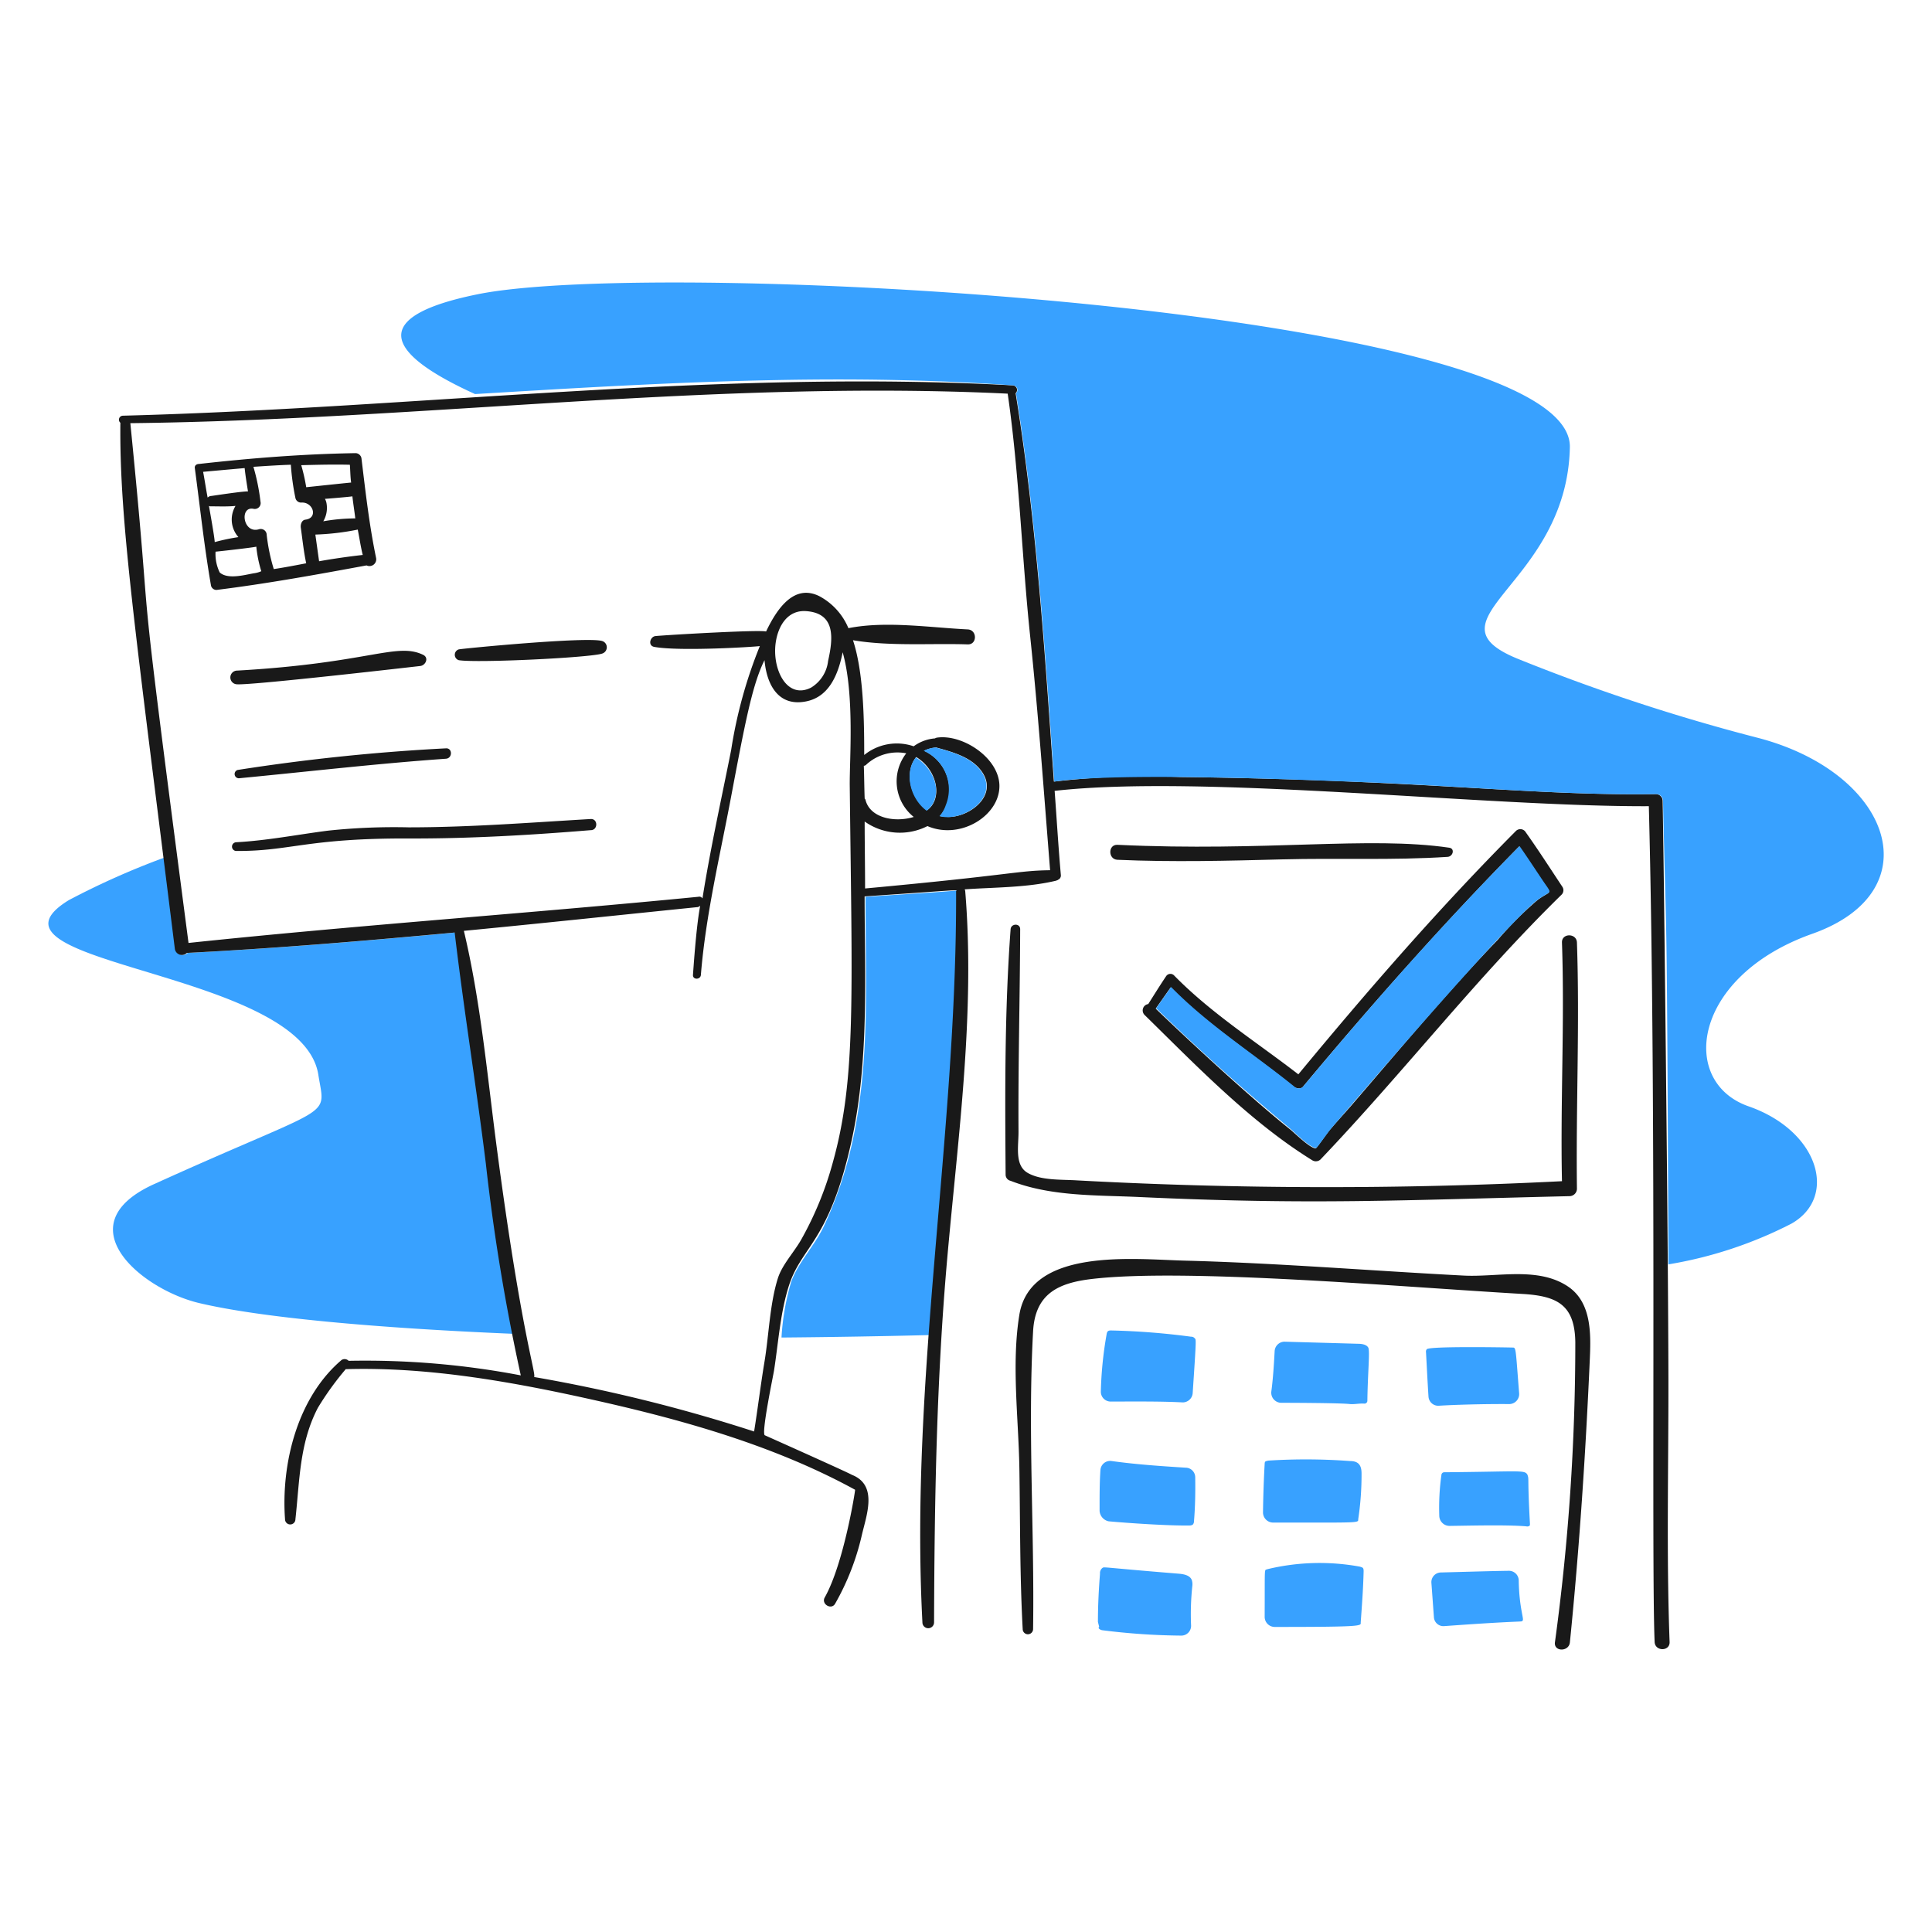 <svg viewBox="0 0 400 400" xmlns="http://www.w3.org/2000/svg" id="Payment-With-Card-5--Streamline-Brooklyn" height="400" width="400">
  <desc>
    Payment With Card 5 Streamline Illustration: https://streamlinehq.com
  </desc>
  <path d="M198.13 184.636a0.316 0.316 0 0 1 0.086 -0.258c-6.37 0.516 -12.654 0.86 -19.026 1.292 0 23.122 1.788 46.318 -8.694 68.354 -1.836 3.86 -5.4 7.58 -6.716 11.45a50.644 50.644 0 0 0 -1.98 11.448c10.16 -0.086 20.576 -0.258 30.906 -0.516 2.152 -30.474 5.554 -61.036 5.424 -91.77Z" fill="#38a1ff" stroke-width="2"></path>
  <path d="M100.764 240.938c-1.932 -16.018 -4.562 -31.938 -6.456 -47.866 -18.424 1.722 -36.932 3.272 -55.442 4.22a1.474 1.474 0 0 1 -2.496 -0.862c-0.78 -6.284 -1.55 -12.568 -2.4 -18.854a161.694 161.694 0 0 0 -19.714 8.782c-21.936 13.458 48.224 14.288 51.652 36.158 1.47 9.382 3.786 5.502 -34 22.64 -18.6 8.434 -2.668 21.776 9.296 24.622 12.656 3 36.33 5.164 65 6.37 -2.34 -11.708 -4.028 -23.506 -5.44 -35.21Z" fill="#38a1ff" stroke-width="2"></path>
  <path d="M229.982 290.18a2.04 2.04 0 0 1 -2.066 -2.066 78.338 78.338 0 0 1 1.2 -11.88 1.222 1.222 0 0 1 0.172 -0.516c0.172 -0.258 0.516 -0.264 0.86 -0.258a149.51 149.51 0 0 1 16.444 1.29 0.93 0.93 0 0 1 0.774 0.346c0.28 0.28 0.336 -0.152 -0.43 11.276a2.068 2.068 0 0 1 -2.066 1.98c-4.728 -0.258 -11.53 -0.172 -14.888 -0.172Z" fill="#38a1ff" stroke-width="2"></path>
  <path d="M227.658 312.822c0 -2.842 -0.012 -5.682 0.172 -8.436a2.022 2.022 0 0 1 2.324 -1.894c5.078 0.706 10.164 1.05 15.324 1.376a2 2 0 0 1 1.98 1.98c0.044 3.014 0 6.114 -0.258 9.126a0.976 0.976 0 0 1 -0.258 0.688 1.25 1.25 0 0 1 -0.516 0.172c-4.48 0.088 -13.086 -0.516 -16.874 -0.86a2.37 2.37 0 0 1 -1.894 -2.152Z" fill="#38a1ff" stroke-width="2"></path>
  <path d="M227.314 335.8c0 -3.358 0.172 -6.716 0.43 -9.986a1.344 1.344 0 0 1 0.518 -1.2c0.4 -0.254 -0.018 -0.082 15.754 1.2 1.118 0.09 2.4 0.344 2.754 1.376a2.968 2.968 0 0 1 0.086 1.2 54.36 54.36 0 0 0 -0.258 8.092 2.02 2.02 0 0 1 -2.066 2.152 137.908 137.908 0 0 1 -16.358 -1.118c-0.43 -0.086 -0.946 -0.432 -0.6 -0.69Z" fill="#38a1ff" stroke-width="2"></path>
  <path d="M263.212 288.114c0.364 -2.666 0.544 -5.684 0.69 -8.35a2.06 2.06 0 0 1 2.066 -1.98l15.238 0.43c0.774 0 1.722 0.172 2.066 0.776 0.4 0.6 -0.102 5.214 -0.172 11.018a0.6 0.6 0 0 1 -0.6 0.6c-1.032 -0.086 -2.152 0.182 -3.012 0.086 -2.066 -0.234 -12.586 -0.26 -14.292 -0.26a2.09 2.09 0 0 1 -1.984 -2.32Z" fill="#38a1ff" stroke-width="2"></path>
  <path d="M263.558 315.232a2.102 2.102 0 0 1 -2.066 -2.152c0.042 -3.272 0.172 -7.06 0.344 -9.986 0 -0.706 0.38 -0.534 0.688 -0.688a123.458 123.458 0 0 1 16.96 0.086c1.788 0 2.434 0.872 2.41 2.668a61.696 61.696 0 0 1 -0.688 9.384c-0.006 0.798 0.498 0.688 -17.648 0.688Z" fill="#38a1ff" stroke-width="2"></path>
  <path d="M263.902 336.84a2.09 2.09 0 0 1 -2.066 -2.066c0.05 -11.11 -0.128 -9.534 0.6 -9.9a46.224 46.224 0 0 1 19.112 -0.516c0.558 0.186 0.8 0.16 0.774 1.032 -0.086 3.534 -0.344 6.974 -0.6 10.504 0 0.73 0.868 0.946 -17.82 0.946Z" fill="#38a1ff" stroke-width="2"></path>
  <path d="M297.906 291.042a2.024 2.024 0 0 1 -2.152 -1.894c-0.2 -3.098 -0.344 -6.112 -0.516 -9.212a0.726 0.726 0 0 1 0.172 -0.6c0.624 -0.624 15.07 -0.4 17.648 -0.344 0.856 0.018 0.682 -0.378 1.464 9.468a2.072 2.072 0 0 1 -2.066 2.24c-4.736 -0.046 -11.28 0.13 -14.55 0.342Z" fill="#38a1ff" stroke-width="2"></path>
  <path d="M300.144 315.922a2.13 2.13 0 0 1 -2.152 -1.98 48.924 48.924 0 0 1 0.432 -8.524 0.656 0.656 0 0 1 0.172 -0.43 0.638 0.638 0 0 1 0.516 -0.172c15.764 -0.134 16.532 -0.532 17.132 0.516 0.378 1.138 -0.04 0.154 0.516 10.158v0.258c-0.086 0.26 -0.516 0.346 -0.774 0.26 -4.134 -0.346 -12.052 -0.13 -15.842 -0.086Z" fill="#38a1ff" stroke-width="2"></path>
  <path d="M296.874 334.774c-0.166 -2.238 -0.342 -4.734 -0.518 -7.058a2 2 0 0 1 1.98 -2.154c3.534 -0.086 10.502 -0.3 14.034 -0.344a2.026 2.026 0 0 1 2.066 1.98c0.094 5.906 1.212 8.132 0.774 8.352 -0.164 0.33 0.6 -0.1 -16.184 1.118a1.97 1.97 0 0 1 -2.152 -1.894Z" fill="#38a1ff" stroke-width="2"></path>
  <path d="M77.864 115.508c-1.414 -6.812 -2.178 -13.618 -3.012 -20.49a1.28 1.28 0 0 0 -1.2 -1.2c-10.938 0.174 -21.694 1.034 -32.456 2.24 -0.43 0 -0.942 0.256 -0.86 0.86 1.1 8.17 1.952 16.304 3.358 24.364a1.174 1.174 0 0 0 1.118 0.86c10.418 -1.292 20.834 -3.186 31.078 -5.08a1.4 1.4 0 0 0 1.974 -1.554Zm-4.304 -8.18a39.27 39.27 0 0 0 -6.628 0.6 5.452 5.452 0 0 0 0.688 -3.616 2.954 2.954 0 0 0 -0.344 -1.034c0.2 0 5.056 -0.4 5.682 -0.516 0.172 1.554 0.43 3.104 0.602 4.566Zm-1.12 -11.104c0.088 1.2 0.088 2.496 0.26 3.702 -0.248 0 1.8 -0.222 -9.298 0.946a38.684 38.684 0 0 0 -1.034 -4.562c3.444 -0.086 6.716 -0.172 10.072 -0.086Zm-30.388 1.462c2.84 -0.258 5.682 -0.516 8.6 -0.774 0.172 1.636 0.432 3.186 0.69 4.822 -1.384 0 -7.076 0.884 -7.576 0.946a1.094 1.094 0 0 0 -0.776 0.344c-0.336 -1.722 -0.59 -3.53 -0.938 -5.338Zm1.2 7.06a0.776 0.776 0 0 0 0.43 0.086c1.55 0 3.356 0.086 5.078 -0.086a5.472 5.472 0 0 0 0.6 6.456 43.234 43.234 0 0 0 -4.908 1.034c0.01 -0.806 -1.042 -6.636 -1.194 -7.49Zm9.296 13.946c-1.896 0.33 -5.384 1.336 -7.058 -0.172a8.676 8.676 0 0 1 -0.862 -4.304c0.2 0 7.576 -0.818 8.438 -1.034a25.352 25.352 0 0 0 1.032 5.08 5.356 5.356 0 0 1 -1.544 0.43Zm10.676 -11.104c-0.774 0.092 -1.032 1.032 -0.948 1.634 0.35 2.496 0.6 5 1.12 7.4 -2.238 0.43 -4.476 0.862 -6.716 1.2a38.918 38.918 0 0 1 -1.462 -7.06 1.232 1.232 0 0 0 -1.55 -1.2c-3.374 1.068 -4.14 -4.788 -1.2 -4.22a1.214 1.214 0 0 0 1.464 -1.462 43.4 43.4 0 0 0 -1.464 -7.232c2.584 -0.172 5.166 -0.344 7.748 -0.43a50.32 50.32 0 0 0 0.948 6.886 1.2 1.2 0 0 0 1.2 0.948c2.502 -0.166 3.538 3.214 0.866 3.536Zm2.84 8.6c-0.258 -1.8 -0.516 -3.702 -0.774 -5.51a52.348 52.348 0 0 0 8.78 -1.032c0.346 1.722 0.6 3.528 1.034 5.25q-4.644 0.524 -9.034 1.304Z" fill="#191919" stroke-width="2"></path>
  <path d="M49.112 141.678c3.426 0.19 37.676 -3.768 37.878 -3.788 1.118 -0.108 1.888 -1.71 0.6 -2.324 -5.504 -2.632 -11.258 1.736 -38.48 3.272a1.42 1.42 0 1 0 0.002 2.84Z" fill="#191919" stroke-width="2"></path>
  <path d="M124.696 132.724c-2.93 -0.956 -28.306 1.484 -29.7 1.722a1.168 1.168 0 0 0 0 2.24c3.768 0.614 27.292 -0.522 29.7 -1.378a1.36 1.36 0 0 0 0 -2.584Z" fill="#191919" stroke-width="2"></path>
  <path d="M49.456 161.134c14.308 -1.372 28.572 -3.04 42.872 -4.046 1.376 -0.096 1.376 -2.236 0 -2.152A418.298 418.298 0 0 0 49.2 159.412a0.88 0.88 0 0 0 0.256 1.722Z" fill="#191919" stroke-width="2"></path>
  <path d="M122.286 169.57c-12.572 0.738 -25.052 1.722 -37.706 1.722a129.224 129.224 0 0 0 -16.702 0.69c-6.376 0.822 -12.574 2.05 -19.026 2.4a0.904 0.904 0 0 0 0 1.8c11.2 0.088 14.624 -2.656 35.728 -2.584 12.568 0.044 25.138 -0.688 37.706 -1.72 1.55 0.018 1.55 -2.398 0 -2.308Z" fill="#191919" stroke-width="2"></path>
  <path d="M345.428 285.704c-0.044 -28.324 -0.948 -108.29 -1.2 -119.922a1.418 1.418 0 0 0 -1.378 -1.376c-26.13 0.4 -47.864 -2.946 -98.484 -3.53a164.478 164.478 0 0 0 -26.172 0.946c-1.894 -26.858 -3.616 -53.89 -7.92 -80.4a0.95 0.95 0 0 0 -0.6 -1.636c-61.39 -3.362 -122.874 4.686 -184.238 6.28a0.828 0.828 0 0 0 -0.516 1.462c-0.2 20.324 3 42.294 11.278 108.902a1.474 1.474 0 0 0 2.496 0.862c18.51 -0.948 36.932 -2.498 55.442 -4.22 1.894 16.014 4.488 31.938 6.456 47.866a421.46 421.46 0 0 0 7.232 43.82 171.306 171.306 0 0 0 -35.642 -3.014 1.158 1.158 0 0 0 -1.462 -0.172c-9.126 7.748 -12.544 21.428 -11.708 32.972a1.076 1.076 0 0 0 2.152 0c0.886 -8 0.818 -15.732 4.648 -23.072a61.256 61.256 0 0 1 5.768 -8c17.4 -0.516 35.212 2.748 52.084 6.542 18.338 4.126 36.846 9.384 53.374 18.424 0.086 0 -2.338 15.316 -6.284 22.296 -0.778 1.376 1.374 2.668 2.152 1.292a52.1 52.1 0 0 0 5.51 -14.118c0.936 -4.136 3.446 -10.426 -2.066 -12.57 -1.186 -0.46 5.364 2.268 -18 -8.178 -0.774 -0.346 1.73 -12.31 1.894 -13.344 0.908 -5.76 1.294 -12.05 3.098 -17.648 2.67 -8.284 8.382 -8.968 13 -30.13 3.636 -16.672 2.668 -34.4 2.668 -50.448 21.6 -1.46 18.938 -1.428 18.94 -1.034 0.172 50.534 -9.628 100.732 -6.974 151.344a1.2 1.2 0 0 0 2.412 0c0.086 -25.31 0.508 -50.448 2.754 -75.672 2.23 -25.052 5.768 -50.534 3.702 -75.672 0 -0.172 -0.086 -0.258 -0.086 -0.43 6.2 -0.43 12.912 -0.344 18.94 -1.8 0.086 0 0.086 -0.086 0.172 -0.086s0.086 0 0.172 -0.086c0.086 0 0.086 -0.086 0.172 -0.086a0.95 0.95 0 0 0 0.43 -0.862c-0.516 -5.768 -0.86 -11.622 -1.292 -17.476h0.086c30.736 -3.442 89.424 3.338 122.936 3.186 1.656 64.08 0.472 156.452 1.2 173.038 0.088 1.98 3.176 1.98 3.1 0 -0.674 -17.832 -0.22 -36.086 -0.246 -54.25ZM172.4 240.766a69.922 69.922 0 0 1 -6.544 15.926c-1.536 2.676 -3.934 5.174 -4.82 8 -1.674 5.354 -1.838 11.704 -2.754 17.218 -0.8 4.816 -1.378 9.642 -2.154 14.464a329.346 329.346 0 0 0 -45.54 -11.278c0.42 -0.84 -2.644 -9.016 -7.662 -46.918 -2 -15.064 -3.358 -30.648 -6.886 -45.456 16.098 -1.55 32.2 -3.27 48.294 -4.906 1.272 0 0.34 -3.386 -0.86 14.032 -0.072 1.034 1.552 1.034 1.636 0 0.982 -12.222 3.924 -24.542 6.2 -36.588 2.908 -15.4 4.432 -23.5 6.974 -28.582 0.43 4.908 2.76 9.756 8.694 8.524 4.666 -0.968 6.556 -5.494 7.49 -10.158 2.496 8.866 1.4 22.296 1.464 27.634 0.49 44.262 1.314 60.808 -3.532 78.088Zm-11.8 -107.696c0.498 -3.532 2.496 -6.8 6.284 -6.544 6.284 0.43 5.55 5.864 4.562 10.332a7.414 7.414 0 0 1 -3.528 5.508c-5.056 2.546 -8.086 -3.902 -7.318 -9.296Zm18.25 25.482a0.744 0.744 0 0 0 0.516 -0.258 9.51 9.51 0 0 1 8.266 -2.326 9.44 9.44 0 0 0 1.548 13.172c-3.874 1.2 -9.038 0.258 -9.986 -3.53 0 -0.086 -0.086 -0.172 -0.172 -0.258 -0.09 -2.238 -0.09 -4.476 -0.176 -6.8Zm12.484 -3.1a6.384 6.384 0 0 1 2.496 -0.688c3.444 0.946 7.734 2.074 9.728 5.424 2.822 4.744 -2.84 8.91 -7.06 8.952a11.92 11.92 0 0 1 -1.894 -0.172 9.2 9.2 0 0 0 1.378 -2.238 8.946 8.946 0 0 0 -4.652 -11.278Zm0.6 12.31c-3.53 -2.582 -4.736 -8 -2.238 -11.018 4.34 2.606 5.598 8.618 2.236 11.018Zm-12.828 16.186c0 -4.65 -0.086 -9.298 -0.086 -13.86a12.616 12.616 0 0 0 13 0.946c6.916 2.964 15.182 -2.306 14.894 -8.6 -0.258 -5.6 -7.576 -10.418 -12.828 -9.728a1.222 1.222 0 0 0 -0.516 0.172 8.508 8.508 0 0 0 -4.4 1.636 10.74 10.74 0 0 0 -10.244 1.8c0 -7.456 -0.138 -17.106 -2.324 -23.762 7.576 1.292 16.186 0.61 23.76 0.862 1.982 0.066 1.98 -3 0 -3.1 -7.836 -0.386 -16.96 -1.8 -24.708 -0.258a13.292 13.292 0 0 0 -6.026 -6.628c-5.07 -2.514 -8.6 2.238 -11.018 7.316 -1.378 -0.4 -20.574 0.716 -22.9 0.948 -1.116 0.112 -1.636 1.982 -0.258 2.238 5.214 0.972 21.088 -0.016 21.866 -0.172a96.3 96.3 0 0 0 -5.94 21.522c-2 10.07 -4.304 20.4 -5.94 30.734a0.762 0.762 0 0 0 -0.86 -0.344c-35.126 3.442 -70.422 5.854 -105.546 9.556 -11.98 -91.454 -6.632 -53.378 -12.046 -107.612 60.692 -0.688 120.954 -9.038 181.646 -6.112 2.412 16.616 2.896 33.492 4.65 50.2 1.69 16.102 2.84 32.37 4.132 48.468 -6.868 0.086 -7.52 0.942 -38.31 3.778Z" fill="#191919" stroke-width="2"></path>
  <path d="M194.514 168.968c4.502 1.286 12.156 -3.4 8.954 -8.78 -2 -3.35 -6.284 -4.478 -9.728 -5.424a6.4 6.4 0 0 0 -2.498 0.688 8.702 8.702 0 0 1 4.558 11.278 6.378 6.378 0 0 1 -1.286 2.238Z" fill="#38a1ff" stroke-width="2"></path>
  <path d="M191.846 167.85a4.876 4.876 0 0 0 1.378 -1.636c1.72 -3.444 -0.6 -7.576 -3.616 -9.384 -2.408 3.012 -1.292 8.436 2.238 11.02Z" fill="#38a1ff" stroke-width="2"></path>
  <path d="M375.214 193.332c24.8 -8.782 16.534 -33.08 -10.848 -40.462a398.8 398.8 0 0 1 -49.844 -16.358c-20.56 -8.214 9.9 -15.236 10.502 -43.904S137 53.18 98.87 60.928c-22.468 4.562 -19.456 12.052 -0.516 20.66 37.104 -2.238 74.338 -4.48 111.4 -1.8a0.954 0.954 0 0 1 0.6 1.636c4.306 26.6 6.026 53.548 7.92 80.4 13.344 -2 51.776 -0.362 65.342 0.172 19.628 0.776 39.6 2.712 59.314 2.412a1.418 1.418 0 0 1 1.378 1.376c0.754 33.978 0.774 14.4 1.12 95.99a86.566 86.566 0 0 0 25.482 -8.438c9.648 -5.496 5.682 -19.2 -8.868 -24.276s-11.622 -26.948 13.172 -35.728Z" fill="#38a1ff" stroke-width="2"></path>
  <path d="M300.058 175.51c-16.636 -2.442 -38 0.85 -68.698 -0.6 -1.98 -0.094 -1.98 3.012 0 3.1 11.364 0.504 22.814 0.214 34.178 -0.086s22.906 0.218 34.176 -0.518c1.12 -0.074 1.55 -1.718 0.344 -1.896Z" fill="#191919" stroke-width="2"></path>
  <path d="M324.938 247.652a1.55 1.55 0 0 0 1.55 -1.548c-0.216 -16.964 0.586 -33.924 0 -50.964 -0.068 -1.982 -3.168 -1.982 -3.1 0 0.574 16.438 -0.344 32.97 0 49.414a960.412 960.412 0 0 1 -100.464 -0.172c-3.184 -0.2 -7.386 0.054 -10.158 -1.55 -2.738 -1.582 -1.876 -5.51 -1.894 -8.522 -0.086 -14.034 0.3 -27.98 0.344 -41.926 0 -1.292 -1.892 -1.2 -1.98 0 -1.248 16.876 -1.162 33.832 -1.034 50.8a1.302 1.302 0 0 0 1.034 1.292c8.35 3.272 17.818 2.944 26.686 3.358 35.712 1.656 53.706 0.652 89.016 -0.182Z" fill="#191919" stroke-width="2"></path>
  <path d="M324.6 266.334c-6.2 -4.132 -14.636 -1.882 -21.522 -2.238 -19.286 -1 -38.568 -2.6 -57.938 -3.1 -10.244 -0.266 -31.8 -2.76 -34.09 11.2 -1.664 10.154 -0.166 21.522 0 31.766 0.178 11.106 0.084 22.216 0.688 33.318a1.076 1.076 0 0 0 2.152 0c0.302 -20.496 -1.122 -41.152 0 -61.64 0.43 -7.834 5.256 -10.032 12.224 -10.848 19.376 -2.266 63.906 1.644 89.016 3.1 7.146 0.414 10.912 2.152 11.02 9.986a457.636 457.636 0 0 1 -4.218 62.156c-0.246 1.982 2.9 1.978 3.098 0 1.972 -19.57 3.264 -39.184 4.132 -58.8 0.224 -5.178 0.34 -11.634 -4.562 -14.9Z" fill="#191919" stroke-width="2"></path>
  <path d="M243.068 201.94a1.058 1.058 0 0 0 -1.636 0.172c-1.28 1.9 -2.496 3.874 -3.702 5.768a1.328 1.328 0 0 0 -0.774 2.238c10.742 10.526 21.952 22.212 34.78 30.132a1.412 1.412 0 0 0 1.636 -0.172c17.124 -17.944 32.214 -37.51 49.93 -54.84a1.294 1.294 0 0 0 0.172 -1.634c-2.506 -3.782 -4.986 -7.64 -7.574 -11.278a1.3 1.3 0 0 0 -2.068 -0.258c-15.926 16.012 -30.646 32.972 -45.024 50.362 -8.694 -6.716 -18.076 -12.654 -25.74 -20.49Zm26.688 23.072c14.286 -17.136 29.098 -33.834 44.766 -49.76 1.636 2.412 3.214 4.8 4.82 7.146 2.106 3.072 1.818 1.822 -1.032 3.96a74.294 74.294 0 0 0 -8.178 8.178c-10.524 10.914 -20.218 22.578 -30.132 34.092 -1.474 1.712 -3.012 3.356 -4.476 5.078 -0.6 0.6 -2.928 4.046 -3.1 4.046 -1.118 0.086 -4.482 -3.262 -5.252 -3.874 -7.824 -6.22 -20.728 -18.126 -27.892 -25.05l3.1 -4.4c7.662 7.834 17.132 13.774 25.568 20.662 0.602 0.266 1.378 0.438 1.808 -0.078Z" fill="#191919" stroke-width="2"></path>
  <path d="M269.756 225.012a1.31 1.31 0 0 1 -1.722 0c-8.522 -6.888 -17.906 -12.828 -25.568 -20.662l-3.1 4.4c11.164 10.8 19.558 18.092 27.894 25.05 0.702 0.588 4.046 3.96 5.25 3.874 0.172 0 2.502 -3.352 3.1 -4.046 2.316 -2.686 36.4 -42.654 42.786 -47.348 2.83 -2.08 3.112 -0.87 1.032 -3.96 -1.626 -2.418 -3.184 -4.822 -4.82 -7.146 -15.754 15.918 -30.484 32.612 -44.852 49.838Z" fill="#38a1ff" stroke-width="2"></path>
</svg>